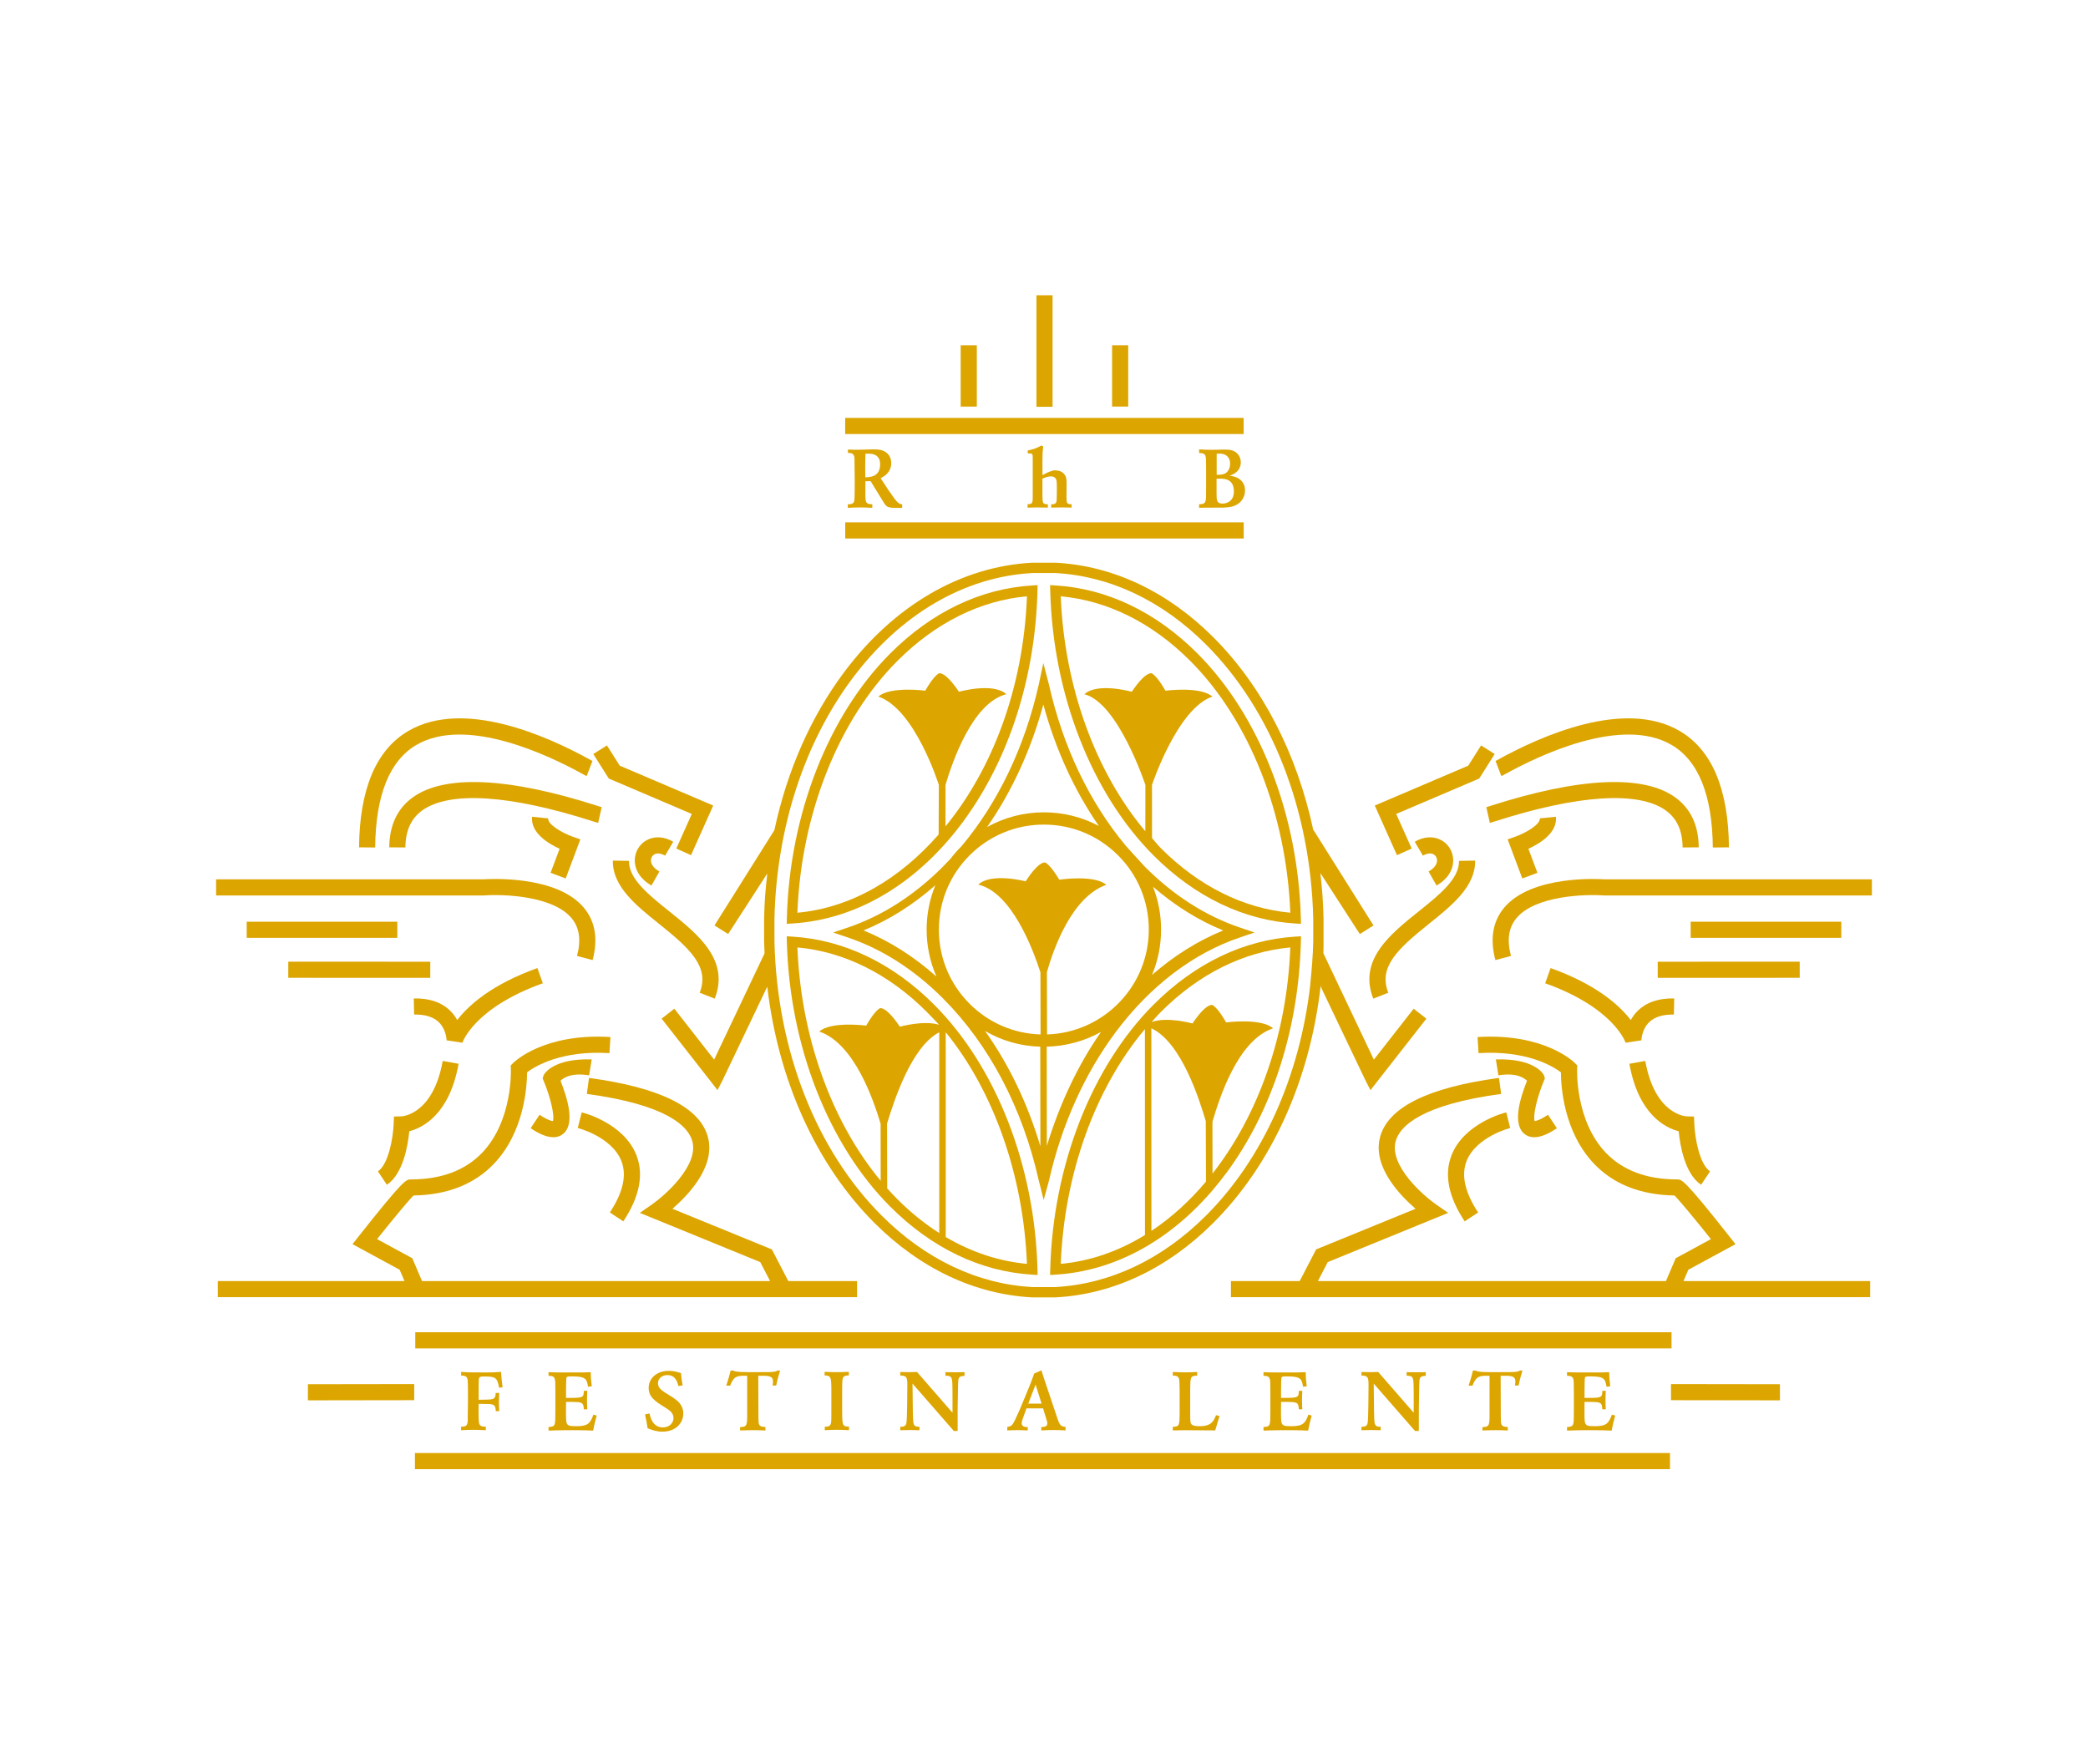 <?xml version="1.0" encoding="UTF-8"?>
<svg xmlns="http://www.w3.org/2000/svg" id="verein-pro-salonwagen-rhb" viewBox="0 0 1328.44 1121.8" width="400" height="338">
  <defs>
    <style>
      .cls-1 {
        fill: #dca500;
      }
    </style>
  </defs>
  <rect class="cls-1" x="537.76" y="331.96" width="253.51" height="10.26"/>
  <polygon class="cls-1" points="537.72 275.77 791.23 275.77 791.24 265.51 537.74 265.51 537.72 275.77"/>
  <g>
    <path class="cls-1" d="M550.62,288.28c2.62-.05,5.3-.16,7.24,1.46,2.1,1.72,2.1,4.48,2.1,5.27,0,7.98-6.29,8.18-9.44,8.29,0-2.03-.05-4.07-.05-6.1,0-2.97.05-5.11.16-8.91ZM539.45,287.76c2.41.05,3.98.31,4.19,3.39.05,1.41.16,11.16.16,14.57,0,2.52,0,9.93-.21,12.03-.26,2.47-1.94,2.73-4.19,2.73v2.24c2.72-.16,5.39-.26,8.1-.26,2.4,0,4.49.1,7.48.26v-2.24c-4.14-.16-4.35-1.1-4.4-6.04v-8.61c1.31-.05,1.89-.05,3.3-.11l8.59,13.97c2.04,3.04,2.67,3.09,11.51,3.09v-2.3c-2.04-.16-3.25-1.36-5.13-3.94-3.24-4.46-3.92-5.51-8.57-12.72,1.31-.63,3.55-1.73,5.23-4.28.78-1.2,1.52-2.92,1.52-5.21,0-4.17-2.25-6.05-2.93-6.62-1.88-1.51-3.97-2.19-8.32-2.19-1.63,0-8.68.26-10.09.26-2.09,0-3.97-.05-6.22-.16v2.13Z"/>
    <path class="cls-1" d="M653.88,286.22c4.03-.85,5.02-1.22,8.72-3.14l1.1.59c-.37,3.38-.47,4.47-.47,9.12v9.14c1.68-.94,3.46-1.92,5.5-2.55.58-.21,1.21-.36,1.78-.52,1.42,0,4.19,0,6.13,1.92,1.99,1.98,1.99,4.16,1.94,7.85l-.05,7.22c.05,3.79.1,4.62,3.25,4.62v2.1c-2.04-.05-4.03-.12-6.07-.12-2.3,0-4.61.06-6.92.12v-2.1c1.52,0,2.94-.05,3.35-1.71.26-.94.26-6.34.26-7.74,0-1.61,0-3.74-.11-4.78-.05-.83-.31-3.53-3.67-3.53-2.05,0-3.88.78-5.4,1.46v10.34c.05,5.4.05,5.82,3.46,5.98v2.1c-2.04-.05-4.3-.12-6.49-.12s-4.28.06-6.43.12v-2.16c3.3-.05,3.3-.78,3.3-5.82v-22.46c0-2.27,0-3.17-.37-3.59-.42-.48-1.1-.48-2.83-.48v-1.86Z"/>
    <path class="cls-1" d="M774.08,288.27c2.2-.11,5.87-.31,7.7,2.84.79,1.37.84,2.84.84,3.58,0,3.31-1.57,5.15-2.99,6.05-1.62.95-3.82,1-5.55.95v-13.41ZM762.9,287.85c3.09.1,4.24.42,4.35,3.99.05,1.42.1,2.84.1,5.84v12.14c0,2.04-.05,4.76-.05,6.12-.16,4.08-1.2,4.39-4.4,4.5v2.25c3.3-.1,5.08-.1,8.36-.1,7.02,0,7.8,0,9.28-.16,4.36-.37,6.87-1.62,8.91-3.77,2.3-2.51,2.67-5.49,2.67-7.06,0-3.14-1.36-5.07-2.14-5.91-2.35-2.51-4.97-2.98-7.59-3.44,1.55-.57,3.8-1.36,5.63-3.83.99-1.42,1.41-3,1.41-4.68,0-1.95-.63-3.84-1.99-5.31-2.14-2.3-4.55-2.78-8.22-2.78-1.31,0-7.17.16-8.37.16-2.76.02-4.59-.08-7.94-.29v2.33ZM774.02,304.18c3.42-.05,6.72-.16,8.93,1.99,1.42,1.41,2.1,3.5,2.1,6.01,0,6.95-5.31,7.84-7.2,7.84-3.84,0-3.84-2.14-3.84-6.59v-9.25Z"/>
  </g>
  <rect class="cls-1" x="659.41" y="187.48" width="10.26" height="70.93"/>
  <rect class="cls-1" x="611.22" y="219.3" width="10.26" height="39"/>
  <rect class="cls-1" x="707.54" y="219.29" width="10.26" height="39"/>
  <g>
    <rect class="cls-1" x="264.21" y="847.22" width="799.26" height="10.26"/>
    <rect class="cls-1" x="263.99" y="924.06" width="798.5" height="10.26"/>
  </g>
  <polygon class="cls-1" points="195.9 890.54 263.54 890.44 263.55 880.18 195.91 880.28 195.9 890.54"/>
  <polygon class="cls-1" points="888.78 543.69 898.15 539.5 888.3 517.47 939.65 495.56 941.12 494.93 941.98 493.58 950.96 479.35 942.29 473.87 934.16 486.75 879.48 510.07 874.68 512.12 876.81 516.89 888.78 543.69"/>
  <path class="cls-1" d="M955.21,493.38c.47-.18.79-.36,2.15-1.11,21.28-11.82,74.21-37.31,106.06-18.76,17.16,9.99,26.01,31.96,26.32,65.3l10.26-.09c-.34-37.21-10.91-62.13-31.42-74.07-35.09-20.44-87.87,2.92-116.21,18.66-.52.29-1.05.58-1.19.66l.34-.15,3.68,9.58Z"/>
  <path class="cls-1" d="M1059.83,515.26c7.12,5.15,10.61,12.85,10.69,23.53l10.26-.08c-.11-13.99-5.13-24.68-14.94-31.77-20.27-14.66-60.95-12.79-117.64,5.42-1.12.36-2.28.73-2.56.81l2.25,10.01c.55-.12,1.22-.33,3.45-1.05,52.7-16.92,91.22-19.36,108.49-6.87Z"/>
  <path class="cls-1" d="M908.91,554.1l5.06,8.92c6.72-3.81,10.58-9.62,10.6-15.95.01-5.28-2.79-10.18-7.32-12.77-5.05-2.89-11.3-2.58-17.15.87l5.21,8.84c2.62-1.55,5.05-1.83,6.84-.81,1.35.78,2.16,2.21,2.16,3.84,0,2.54-1.97,5.11-5.4,7.05Z"/>
  <path class="cls-1" d="M938.53,547.16l-10.26.16c.18,11.45-12.37,21.5-25.66,32.14-18.09,14.49-38.6,30.91-28.89,55.52l9.54-3.77c-6.45-16.34,6.01-27.93,25.76-43.74,14.63-11.71,29.77-23.83,29.51-40.31Z"/>
  <path class="cls-1" d="M989.91,519.27l-10.21,1.02c.38,3.82-8.96,9.29-15.56,11.62l-4.93,1.74s1.83,4.9,1.83,4.9l7.49,19.97,9.61-3.6-5.73-15.29c7.15-3.26,18.54-10.12,17.51-20.35Z"/>
  <path class="cls-1" d="M1020.93,559.08c-3.63-.26-46.57-2.83-64,18.1-7.22,8.67-9.08,19.86-5.53,33.26l9.92-2.63c-2.69-10.15-1.54-18.02,3.5-24.07,12-14.41,44.16-15.3,55.53-14.42l.2.02h170.4v-10.26h-170.02Z"/>
  <rect class="cls-1" x="1075.65" y="586.03" width="95.83" height="10.26"/>
  <polygon class="cls-1" points="1054.7 621.75 1145.04 621.71 1145.02 611.45 1054.68 611.49 1054.7 621.75"/>
  <path class="cls-1" d="M1037.56,648.59c-7.21-9.35-21.89-22.63-51.02-33.06l-3.46,9.66c43.8,15.68,51.1,37.6,51.17,37.82l10.05-1.51s.11-6.84,4.94-11.53c3.5-3.39,8.78-5.03,15.71-4.86l.24-10.26c-9.86-.23-17.68,2.42-23.23,7.88-1.88,1.85-3.31,3.87-4.4,5.86Z"/>
  <path class="cls-1" d="M1074.17,807.45l24.64-13.37,5.36-2.91-3.78-4.78c-28.74-36.39-30.34-36.39-33.23-36.39-19.45,0-34.78-5.74-45.57-17.07-19.51-20.47-18.2-52.85-18.18-53.17l.11-2.27s-1.61-1.61-1.61-1.61c-.78-.78-19.59-19.07-61.84-16.47l.63,10.24c30.88-1.91,47.51,8.5,52.41,12.22.03,8.82,1.68,37.76,20.99,58.08,12.46,13.11,29.71,19.91,51.26,20.27,3.36,3.35,13.42,15.51,23.18,27.75l-20.83,11.31-1.57.85-.7,1.64-5.52,12.89h-221.43l6.26-12.07,67.88-27.74,8.74-3.57-7.75-5.39c-8.42-5.87-29.46-24.48-25.76-39.8,2.44-10.09,16.68-23.66,67.22-30.5l-1.38-10.17c-45.2,6.1-71.13,18.79-75.82,38.27-4.42,18.34,12.55,36.18,22.74,44.98l-61.5,25.13-1.75.71-.87,1.67-9.58,18.47h-43.76v10.26h406.7v-10.26h-118.78l3.09-7.21Z"/>
  <path class="cls-1" d="M960.85,717.31l-2.51-9.95c-1.6.21-27.06,7.16-34.87,27.33-4.75,12.26-1.93,26.38,8.39,41.98l8.56-5.66c-8.38-12.67-10.86-23.64-7.38-32.61,6.05-15.62,28.16-21.36,27.81-21.08Z"/>
  <path class="cls-1" d="M1077.78,709.98s-4.81-.11-4.81-.11c-.76-.04-20.13-1.35-26.21-35.26l-10.1,1.81c5.81,32.37,22.96,40.76,31.37,42.93.82,8.54,3.78,27.06,14.26,34.05l5.69-8.54c-6.57-4.38-9.62-20.77-10-30.08l-.2-4.81Z"/>
  <polygon class="cls-1" points="439.65 543.69 430.29 539.5 440.14 517.47 388.78 495.56 387.31 494.93 386.46 493.58 377.48 479.35 386.15 473.87 394.28 486.75 448.96 510.07 453.76 512.12 451.63 516.89 439.65 543.69"/>
  <path class="cls-1" d="M373.23,493.38c-.47-.18-.79-.36-2.15-1.11-21.28-11.82-74.21-37.31-106.06-18.76-17.16,9.99-26.01,31.96-26.32,65.3l-10.26-.09c.34-37.21,10.91-62.13,31.41-74.07,35.09-20.44,87.87,2.92,116.21,18.66.52.29,1.05.58,1.2.66l-.34-.15-3.68,9.58Z"/>
  <path class="cls-1" d="M268.61,515.26c-7.12,5.15-10.61,12.85-10.69,23.53l-10.26-.08c.11-13.99,5.13-24.68,14.94-31.77,20.27-14.66,60.95-12.79,117.64,5.42,1.12.36,2.28.73,2.56.81l-2.25,10.01c-.55-.12-1.22-.33-3.45-1.05-52.7-16.92-91.22-19.36-108.49-6.87Z"/>
  <path class="cls-1" d="M419.53,554.1l-5.06,8.92c-6.72-3.81-10.58-9.62-10.6-15.95-.01-5.28,2.79-10.18,7.32-12.77,5.05-2.89,11.3-2.58,17.15.87l-5.21,8.84c-2.62-1.55-5.05-1.83-6.84-.81-1.35.78-2.16,2.21-2.16,3.84,0,2.54,1.97,5.11,5.4,7.05Z"/>
  <path class="cls-1" d="M389.91,547.16l10.26.16c-.18,11.45,12.37,21.5,25.66,32.14,18.1,14.49,38.6,30.91,28.89,55.52l-9.55-3.77c6.45-16.34-6.01-27.93-25.76-43.74-14.63-11.71-29.77-23.83-29.51-40.31Z"/>
  <path class="cls-1" d="M338.52,519.27l10.21,1.02c-.38,3.82,8.96,9.29,15.56,11.62l4.94,1.74s-1.83,4.9-1.83,4.9l-7.49,19.97-9.61-3.6,5.73-15.29c-7.15-3.26-18.54-10.12-17.52-20.35Z"/>
  <path class="cls-1" d="M307.51,559.08c3.63-.26,46.57-2.83,64,18.1,7.22,8.67,9.08,19.86,5.53,33.26l-9.92-2.63c2.69-10.15,1.54-18.02-3.5-24.07-12-14.41-44.16-15.3-55.54-14.42l-.2.02h-170.4v-10.26h170.02Z"/>
  <rect class="cls-1" x="156.96" y="586.03" width="95.83" height="10.26"/>
  <polygon class="cls-1" points="273.74 621.75 183.4 621.71 183.42 611.45 273.76 611.49 273.74 621.75"/>
  <path class="cls-1" d="M290.88,648.59c7.21-9.35,21.89-22.63,51.02-33.06l3.46,9.66c-43.81,15.68-51.1,37.6-51.17,37.82l-10.05-1.51s-.11-6.84-4.94-11.53c-3.5-3.39-8.78-5.03-15.71-4.86l-.24-10.26c9.86-.23,17.68,2.42,23.23,7.88,1.88,1.85,3.31,3.87,4.4,5.86Z"/>
  <path class="cls-1" d="M254.26,807.45l-24.64-13.37-5.35-2.91,3.78-4.78c28.74-36.39,30.34-36.39,33.22-36.39,19.45,0,34.78-5.74,45.58-17.07,19.51-20.47,18.2-52.85,18.18-53.17l-.11-2.27s1.61-1.61,1.61-1.61c.78-.78,19.59-19.07,61.84-16.47l-.63,10.24c-30.88-1.91-47.52,8.5-52.41,12.22-.03,8.82-1.68,37.76-20.99,58.08-12.46,13.11-29.71,19.91-51.26,20.27-3.36,3.35-13.42,15.51-23.18,27.75l20.83,11.31,1.57.85.7,1.64,5.52,12.89h221.43l-6.26-12.07-67.88-27.74-8.74-3.57,7.75-5.39c8.42-5.87,29.46-24.48,25.76-39.8-2.44-10.09-16.68-23.66-67.22-30.5l1.38-10.17c45.2,6.1,71.13,18.79,75.82,38.27,4.42,18.34-12.55,36.18-22.74,44.98l61.5,25.13,1.75.71.87,1.67,9.58,18.47h43.76v10.26H138.57v-10.26h118.78l-3.09-7.21Z"/>
  <path class="cls-1" d="M367.58,717.31l2.51-9.95c1.6.21,27.06,7.16,34.87,27.33,4.75,12.26,1.93,26.38-8.39,41.98l-8.56-5.66c8.38-12.67,10.86-23.64,7.38-32.61-6.05-15.62-28.16-21.36-27.81-21.08Z"/>
  <path class="cls-1" d="M250.65,709.98s4.81-.11,4.81-.11c.76-.04,20.13-1.35,26.21-35.26l10.1,1.81c-5.81,32.37-22.96,40.76-31.37,42.93-.82,8.54-3.78,27.06-14.26,34.05l-5.69-8.54c6.57-4.38,9.62-20.77,10-30.08l.2-4.81Z"/>
  <path class="cls-1" d="M345.94,687.43l-.7-1.68s.51-1.75.51-1.75c.44-1.49,6.76-11.16,30.69-10.36l-1.61,10.13c-11.87-1.89-16.46,1.83-18.21,3.43,4.48,11.32,9.38,27.43,1.7,33.79-6.79,5.63-17.26-1.29-20.7-3.57l5.66-8.56c5.21,3.45,7.66,3.96,8.5,4.02,1.21-3.12-1.5-15.09-5.83-25.46Z"/>
  <path class="cls-1" d="M982.21,687.43l.7-1.68s-.51-1.75-.51-1.75c-.43-1.49-6.75-11.16-30.69-10.36l1.61,10.13c11.87-1.89,16.46,1.83,18.21,3.43-4.48,11.32-9.38,27.43-1.7,33.79,6.79,5.63,17.26-1.29,20.7-3.57l-5.66-8.56c-5.21,3.45-7.66,3.96-8.5,4.02-1.21-3.12,1.5-15.09,5.83-25.46Z"/>
  <polygon class="cls-1" points="1063.14 880.18 1063.14 890.44 1132.45 890.54 1132.44 880.28 1063.14 880.18"/>
  <g>
    <path class="cls-1" d="M309.68,890.08c4.61-.1,5.5-.41,5.71-4.25h2.23c-.1,1.95-.19,3.89-.19,5.88s.09,3.66.19,5.69h-2.18c-.21-3.81-1.05-4.48-5.14-4.54l-5.77-.1c-.05,2.92-.11,5.27,0,9.02.16,4.69.47,5.43,4.56,5.53v2.24c-2.73-.16-4.98-.26-7.49-.26-2.77,0-5.54.1-8.27.26v-2.24c3.19.05,4.08-.78,4.24-3.6.05-.94.16-12.48.16-13.94,0-2.1,0-10.36-.16-11.94-.31-2.68-1.62-2.95-4.19-3.1v-2.3c4.24.31,5.5.37,15.29.37,4.51,0,5.71-.06,10.09-.37.26,3.88.37,4.88,1,9.77l-2.25.32c-1.04-6.73-2.6-7.15-9.63-7.15-2.46,0-3.09.21-3.25,2.05-.1,1.21-.1,3.47-.1,5.21v7.56l5.14-.1Z"/>
    <path class="cls-1" d="M348.99,872.62c2.51.16,5.34.18,15.82.18,5.31,0,6.25.03,11-.18.1,3.73.16,4.72.68,8.99l-2.36.26c-.83-5.11-1.56-6.57-10.48-6.57-2.89,0-3.26.21-3.36,1.46-.11,1.2-.11,3.76-.16,7.2v5.01h3.73c7.41-.05,7.41-.57,7.62-4.49h2.18c-.1,2.14-.19,4.28-.19,6.42,0,1.78.09,3.46.19,5.35h-2.23c-.11-4.56-1.42-4.56-6.88-4.72h-4.41c-.05,2.41-.11,10.17.11,12.1.37,3.19,1.79,3.35,6.57,3.35,6.96,0,8.69-1.62,10.73-7.34l2.09.58c-1.26,4.61-1.52,5.76-2.25,9.58-3.77-.16-4.91-.21-9.63-.26h-8.56c-4.55.05-5.8.1-10.2.26v-2.3c3.88-.16,4.19-.89,4.29-5.55l.05-4.45v-12.45c0-2.51,0-4.23-.05-5.33-.11-4.34-1.05-4.65-4.29-4.8v-2.3Z"/>
    <path class="cls-1" d="M413.23,898.86c.68,2.88,2.09,8.9,8.57,8.9,4.23,0,6.69-2.98,6.69-5.91,0-3.25-2.3-4.87-5.07-6.6-7-4.29-10.71-6.96-10.71-12.72s4.8-10.74,12.8-10.74c3.03,0,5.33.68,7.74,1.42.31,3.35.42,4.14,1.05,7.8l-2.67.42c-.68-2.51-1.83-6.96-7-6.96-3.55,0-6.01,2.2-6.01,5.24,0,2.57,1.93,4.13,3.82,5.44,1.93,1.31,3.97,2.41,5.9,3.72,2.67,1.83,6.38,4.61,6.38,10.05,0,6.18-4.91,11.54-13.28,11.54-3.71,0-6.43-1.04-9.4-2.12-.68-4.23-.84-5.07-1.68-8.79l2.88-.68Z"/>
    <path class="cls-1" d="M466.5,871.58c.26.16.52.31.79.35,1.57.68,7.28.68,9.37.68,3.19,0,9.06,0,11.99-.03.84-.05,1.62-.05,2.46-.1,2.41-.16,2.88-.47,3.51-.9h1.68c-1.41,4.71-1.68,5.76-2.46,9.53h-2.3c.16-1,.26-1.84.26-2.57,0-3.78-3.04-3.73-9.37-3.62l.11,26.3c0,4.83,0,6.2,4.45,6.25v2.22c-2.62-.1-5.24-.19-7.85-.19-2.77,0-5.5.14-8.27.19v-2.12c4.5-.16,4.55-1,4.5-9.5v-23.15c-6.07-.1-8.38-.16-10.84,6.25h-2.46c1.52-4.66,1.83-5.87,2.77-9.58h1.68Z"/>
    <path class="cls-1" d="M524.65,872.42c2.67.1,5.29.19,7.96.19,2.46,0,4.66-.09,7.44-.19v2.24c-3.35.11-4.03.89-4.14,4.03-.11,1.62-.11,4.5-.11,6.59v10.67c0,3.77.05,5.39.11,6.8.21,4.08,1.1,4.45,4.24,4.5v2.28c-2.93-.16-5.13-.26-7.91-.26s-4.61.1-7.49.26v-2.18c2.72-.05,3.93-.58,4.08-3.35.1-1.05.1-1.88.1-6.18v-13.24c0-9.37-.37-9.68-4.29-9.89v-2.3Z"/>
    <path class="cls-1" d="M572.77,872.51c1.78.05,3.51.1,5.29.1s3.14-.05,5.39-.1l22.56,25.92c0-3.98.05-15.19-.1-18.49-.21-4.35-.73-5.03-4.4-5.08v-2.24c2.09,0,4.14.06,6.24.06,1.94,0,3.93-.06,5.92-.06v2.35c-3.87.1-4.03,1.05-4.14,5.92-.26,9.69-.31,19.38-.26,29.12h-2.42l-26.29-30.13.21,17.98c.11,4.13.16,5.17.26,6.22.31,2.93,1.47,3.24,3.98,3.29v2.18c-1.94-.05-3.87-.13-5.81-.13-2.14,0-4.19.08-6.44.13v-2.18c2.46,0,3.56-.52,3.93-2.41.47-2.25.58-20.12.58-23.68,0-5.17-.16-6.43-4.5-6.54v-2.24Z"/>
    <path class="cls-1" d="M662.68,892.62h-8.48l4.66-12.12,3.82,12.12ZM657.97,873.49l-1.36,3.76-1.05,2.82c-1.15,2.87-2.36,5.75-3.56,8.67-2.98,7.25-3.29,8.04-6.12,14.1-1.73,3.4-2.15,4.19-5.03,4.61v2.22c2.2-.1,4.4-.19,6.54-.19s4.24.09,6.49.19v-2.12c-1.41,0-3.87-.1-3.87-2.47,0-.79.31-1.68.58-2.52l2.46-6.94h10.58l2.51,8.27c.11.42.21.78.21,1.25,0,2.04-1.62,2.3-3.87,2.41v2.12c2.67-.16,5.29-.26,7.96-.26,2.46,0,4.76.1,7.49.26v-2.22c-2.77-.26-3.56-.94-4.87-4.5l-9.22-27.48-1.26-4.02-4.61,2.04Z"/>
    <path class="cls-1" d="M746.15,872.49c2.62.16,5.24.25,7.79.25s5.17-.09,7.74-.25v2.35c-4.35.11-4.35.73-4.45,8.74v15.6c.05,4.56.05,5.55.73,6.49.47.52,1.26,1.31,5.45,1.31,7.38,0,8.85-3.4,10.26-7.02l2.2.58-2.72,9.12c-7.7,0-12.25-.12-19.41-.12-1.93,0-4.7.06-7.58.12v-2.26c4.24-.16,4.24-.94,4.35-8.38v-15.08c-.05-2.78-.11-5.6-.26-6.65-.42-2.35-2.2-2.46-4.08-2.51v-2.3Z"/>
    <path class="cls-1" d="M803.89,872.62c2.51.16,5.34.18,15.82.18,5.31,0,6.26.03,11-.18.1,3.73.16,4.72.68,8.99l-2.36.26c-.83-5.11-1.56-6.57-10.48-6.57-2.89,0-3.26.21-3.36,1.46-.1,1.2-.1,3.76-.16,7.2v5.01h3.73c7.41-.05,7.41-.57,7.62-4.49h2.18c-.1,2.14-.19,4.28-.19,6.42,0,1.78.09,3.46.19,5.35h-2.23c-.1-4.56-1.42-4.56-6.88-4.72h-4.41c-.05,2.41-.11,10.17.1,12.1.37,3.19,1.79,3.35,6.57,3.35,6.96,0,8.69-1.62,10.73-7.34l2.09.58c-1.26,4.61-1.52,5.76-2.25,9.58-3.77-.16-4.91-.21-9.63-.26h-8.56c-4.55.05-5.8.1-10.2.26v-2.3c3.87-.16,4.19-.89,4.3-5.55l.05-4.45v-12.45c0-2.51,0-4.23-.05-5.33-.11-4.34-1.05-4.65-4.3-4.8v-2.3Z"/>
    <path class="cls-1" d="M866.19,872.51c1.78.05,3.51.1,5.29.1s3.14-.05,5.39-.1l22.56,25.92c0-3.98.05-15.19-.1-18.49-.21-4.35-.73-5.03-4.4-5.08v-2.24c2.09,0,4.13.06,6.24.06,1.94,0,3.93-.06,5.92-.06v2.35c-3.88.1-4.03,1.05-4.14,5.92-.26,9.69-.31,19.38-.26,29.12h-2.42l-26.28-30.13.21,17.98c.1,4.13.16,5.17.26,6.22.31,2.93,1.46,3.24,3.98,3.29v2.18c-1.94-.05-3.87-.13-5.81-.13-2.14,0-4.19.08-6.44.13v-2.18c2.46,0,3.56-.52,3.93-2.41.47-2.25.58-20.12.58-23.68,0-5.17-.16-6.43-4.5-6.54v-2.24Z"/>
    <path class="cls-1" d="M938.82,871.58c.26.16.52.31.79.35,1.57.68,7.28.68,9.37.68,3.19,0,9.06,0,11.99-.03.84-.05,1.62-.05,2.46-.1,2.41-.16,2.88-.47,3.51-.9h1.68c-1.42,4.71-1.68,5.76-2.46,9.53h-2.3c.16-1,.26-1.84.26-2.57,0-3.78-3.04-3.73-9.37-3.62l.1,26.3c0,4.83,0,6.2,4.45,6.25v2.22c-2.62-.1-5.23-.19-7.85-.19-2.78,0-5.5.14-8.27.19v-2.12c4.5-.16,4.56-1,4.5-9.5v-23.15c-6.07-.1-8.38-.16-10.84,6.25h-2.46c1.52-4.66,1.83-5.87,2.77-9.58h1.68Z"/>
    <path class="cls-1" d="M996.98,872.62c2.51.16,5.34.18,15.82.18,5.31,0,6.26.03,11-.18.11,3.73.16,4.72.68,8.99l-2.36.26c-.83-5.11-1.56-6.57-10.48-6.57-2.89,0-3.26.21-3.36,1.46-.1,1.2-.1,3.76-.16,7.2v5.01h3.73c7.41-.05,7.41-.57,7.62-4.49h2.18c-.1,2.14-.19,4.28-.19,6.42,0,1.78.09,3.46.19,5.35h-2.23c-.1-4.56-1.42-4.56-6.88-4.72h-4.42c-.05,2.41-.1,10.17.11,12.1.37,3.19,1.79,3.35,6.57,3.35,6.96,0,8.69-1.62,10.73-7.34l2.1.58c-1.26,4.61-1.52,5.76-2.25,9.58-3.77-.16-4.91-.21-9.63-.26h-8.56c-4.55.05-5.8.1-10.2.26v-2.3c3.88-.16,4.19-.89,4.29-5.55l.05-4.45v-12.45c0-2.51,0-4.23-.05-5.33-.1-4.34-1.05-4.65-4.29-4.8v-2.3Z"/>
  </g>
  <g>
    <path class="cls-1" d="M788.97,596l9.21-3.11-9.21-3.11c-21.9-7.4-42.26-20.41-60.52-38.67-1.59-1.59-11.98-13.19-12.16-13.37-23.22-27.86-40.04-63-48.96-102.74l-3.53-13.52-2.88,13.52c-8.95,39.86-25.84,75.1-49.17,103-2.5,2.47-4.83,5.12-6.96,7.92-1.64,1.76-3.3,3.5-4.99,5.2-18.26,18.26-38.62,31.27-60.52,38.67l-9.2,3.11,9.2,3.11c21.9,7.4,42.26,20.41,60.52,38.67,29.6,29.6,50.74,69.78,61.15,116.21l3.07,12.16,3.34-12.16c8-35.52,22.76-68.35,42.7-94.92,21.89-29.19,49.18-49.92,78.93-59.96ZM733.58,563.77c13.9,12.03,28.84,21.38,44.66,27.82-16.06,6.54-31.3,16.1-45.31,28.31,3.79-9.02,5.78-18.8,5.78-28.88,0-9.48-1.78-18.68-5.13-27.25ZM663.8,447.87c7.83,28.68,19.79,54.78,35.33,77.26-10.65-5.68-22.59-8.69-35-8.69-13.1,0-25.41,3.41-36.12,9.36,15.77-22.63,27.88-48.97,35.79-77.93ZM549.4,591.57c16.21-6.61,31.5-16.27,45.7-28.74-3.57,8.7-5.55,18.22-5.55,28.19,0,10.46,2.16,20.59,6.23,29.89-14.38-12.77-29.91-22.63-46.38-29.34ZM597.34,591.02c0-17.84,6.95-34.61,19.56-47.22,12.61-12.61,29.39-19.56,47.22-19.56s34.61,6.95,47.22,19.56c12.62,12.61,19.56,29.39,19.56,47.22,0,36.14-28.87,65.65-64.75,66.73l-.08-39.63c4.28-15.09,15.8-47.74,37.78-55.58-7.62-6.59-29.91-3.24-29.91-3.24-5.78-9.77-8.93-10.91-8.93-10.91,0,0-3.73-1.53-12.47,11.96,0,0-21.84-5.75-30.12,2.07,21.1,4.96,34.61,40.6,39.54,55.83l.08,39.5c-17.06-.52-33.03-7.39-45.15-19.51-12.61-12.61-19.56-29.39-19.56-47.22ZM626.72,655.56c10.65,6.2,22.53,9.63,35.13,9.98l.07,63.38c-8.12-27.21-19.99-51.99-35.2-73.35ZM666.02,728.69l-.07-63.15c12.23-.32,24.15-3.56,34.58-9.41-14.77,21-26.48,46.23-34.51,72.56Z"/>
    <path class="cls-1" d="M613.12,521.86c28.89-39.36,45.56-91.34,46.95-146.38l.09-3.58-3.57.22c-32.68,1.97-63.84,16.9-90.12,43.18-39.52,39.52-64.14,102.51-65.85,168.5l-.09,3.58,3.58-.22c41.24-2.52,79.96-25.71,109.02-65.3ZM571.12,419.95c24.15-24.15,52.52-38.23,82.26-40.96-2.21,57.96-21.76,109.62-51.82,146.39v-26.42c4.32-14.52,17.1-52.2,38.69-57.68-8.41-7.68-30.15-1.55-30.15-1.55-8.97-13.34-12.68-11.74-12.68-11.74,0,0-3.13,1.19-8.74,11.06,0,0-22.35-2.96-29.85,3.76,23.39,7.89,38.49,56.21,38.49,56.21l-.13,31.52h0c-24.78,28.38-55.72,46.62-89.88,49.79,2.47-63.01,26.17-122.75,63.8-160.38Z"/>
    <path class="cls-1" d="M734.03,543.99c26.27,26.27,57.44,41.2,90.12,43.18l3.57.22-.09-3.58c-1.72-66-26.34-128.99-65.85-168.51-26.27-26.27-57.43-41.2-90.12-43.18l-3.57-.22.09,3.58c1.72,66,26.34,128.99,65.85,168.51ZM757.13,419.95c37.63,37.63,61.33,97.35,63.8,160.36-29.74-2.73-58.11-16.81-82.25-40.95-1.95-1.95-5.73-6.53-5.73-6.53l-.03-33.8s16.12-48.69,38.41-56.21c-7.5-6.72-29.85-3.76-29.85-3.76-5.61-9.87-8.74-11.06-8.74-11.06,0,0-3.71-1.6-12.68,11.74,0,0-21.74-6.13-30.15,1.55,21.59,5.48,38.82,57.74,38.82,57.74l-.03,29.46c-31.81-37.71-51.58-92.24-53.82-149.48,29.74,2.73,58.11,16.81,82.25,40.96Z"/>
    <path class="cls-1" d="M594.22,638.7c-26.27-26.27-57.43-41.2-90.11-43.18l-3.57-.22.09,3.58c1.72,66,26.34,128.99,65.86,168.51,26.27,26.27,57.43,41.2,90.11,43.18l3.57.22-.09-3.58c-1.72-65.99-26.34-128.99-65.86-168.51ZM589.58,643.34c2.71,2.71,7.9,8.25,7.9,8.25-9.9-3.01-24.96,1.23-24.96,1.23-8.97-13.34-12.68-11.74-12.68-11.74,0,0-3.13,1.19-8.74,11.06,0,0-22.35-2.96-29.85,3.77,22.37,7.54,34.6,43.87,39.02,58.67l.05,36.28c-31.32-37.68-50.76-91.74-52.99-148.47,29.74,2.73,58.11,16.81,82.25,40.95ZM564.46,755.69l-.1-41.24c4.36-14.2,15.41-48.88,33.22-58.08v127.74c-9.24-5.89-18.11-13.01-26.46-21.37-2.27-2.27-4.49-4.63-6.66-7.06ZM601.7,786.64v-130.29c30.6,37.61,49.48,91.35,51.67,147.36-17.93-1.65-35.36-7.45-51.67-17.07Z"/>
    <path class="cls-1" d="M734.03,638.7c-39.52,39.52-64.13,102.51-65.85,168.5l-.09,3.58,3.58-.22c36.34-2.22,70.72-20.5,98.26-51.9l1.41-1.63c3.21-3.75,6.34-7.67,9.35-11.77,28.89-39.36,45.56-91.34,46.95-146.38l.09-3.58-3.57.22c-32.68,1.97-63.84,16.9-90.12,43.18ZM728.42,654.36l.04,131c-16.56,10.2-34.63,16.61-53.58,18.36,2.24-57.18,21.8-111.66,53.55-149.37ZM732.56,782.74l-.04-128.9c19.17,8.88,30.62,45.57,34.63,59.08l.12,38.46c-10.45,12.42-22.12,23-34.71,31.36ZM771.43,746.27l-.04-33.48v.51c4.31-14.58,15.94-51.82,38.55-59.44-7.5-6.72-29.85-3.77-29.85-3.77-5.61-9.87-8.74-11.06-8.74-11.06,0,0-3.71-1.6-12.68,11.74,0,0-16.15-4.55-25.99-.88,0,0,3.41-3.97,5.99-6.54,24.14-24.14,52.52-38.23,82.26-40.96-2.15,56.39-20.81,107.29-49.5,143.88Z"/>
  </g>
  <path class="cls-1" d="M841.97,605.94l.1.38,32.01,67.47,25.33-32.39,8.08,6.32-30.45,38.93-5.12,6.55-3.3-6.49-28.1-58.85-.31-1.29c-.05.5-.08.85-.07,1.03l-6.54-1.67c.89-8.17,1.7-17.99,1.92-27.16,0,0,0-14.89,0-14.81-1.64-69.04-26.49-132.55-68.18-174.25-27.9-27.9-61.09-43.64-96.01-45.52h-14.42c-43.24,2.36-83.87,26.08-114.42,66.81-30.71,40.95-48.39,95.28-49.76,152.89,0,0,0,14.88,0,14.8,1.63,69.05,26.48,132.56,68.18,174.26,27.9,27.89,61.09,43.64,96,45.52h14.43c34.91-1.89,68.11-17.63,96.01-45.52,36.15-36.15,59.64-88.71,66.31-147l6.49,1.65c-6.93,59.58-31.09,112.92-68.16,149.99-29.08,29.08-63.79,45.49-100.37,47.44h-.09s-.09,0-.09,0h-14.81c-36.58-1.96-71.29-18.37-100.37-47.45-37.01-37.01-61.11-90.61-68.09-150.11l-.26.37-28.09,58.85-3.3,6.49-5.12-6.55-30.45-38.93,8.08-6.32,25.33,32.39,32.01-67.47.05-.26c-.11-2.42-.2-4.84-.26-7.28,0,0,0-14.88,0-14.96.28-11.6.72-16.76,2-28.17l-.26.13-24.64,38.11-8.68-5.47,37.94-60.35.17-.27c8.05-37.69,23.24-72.32,44.54-100.73,31.75-42.34,74.15-66.99,119.39-69.42h.09s.09,0,.09,0h14.63s.09-.01.09-.01h.09c36.58,1.96,71.29,18.37,100.37,47.45,31.22,31.23,53.26,74.27,63.58,122.7l.35.29,37.94,60.35-8.68,5.47-24.64-38.11-.45-.52c1.1,9.41,1.78,18.97,2,28.64,0,0,0,14.89,0,14.97.02,2.4-.03,4.77-.11,7.08"/>
</svg>
